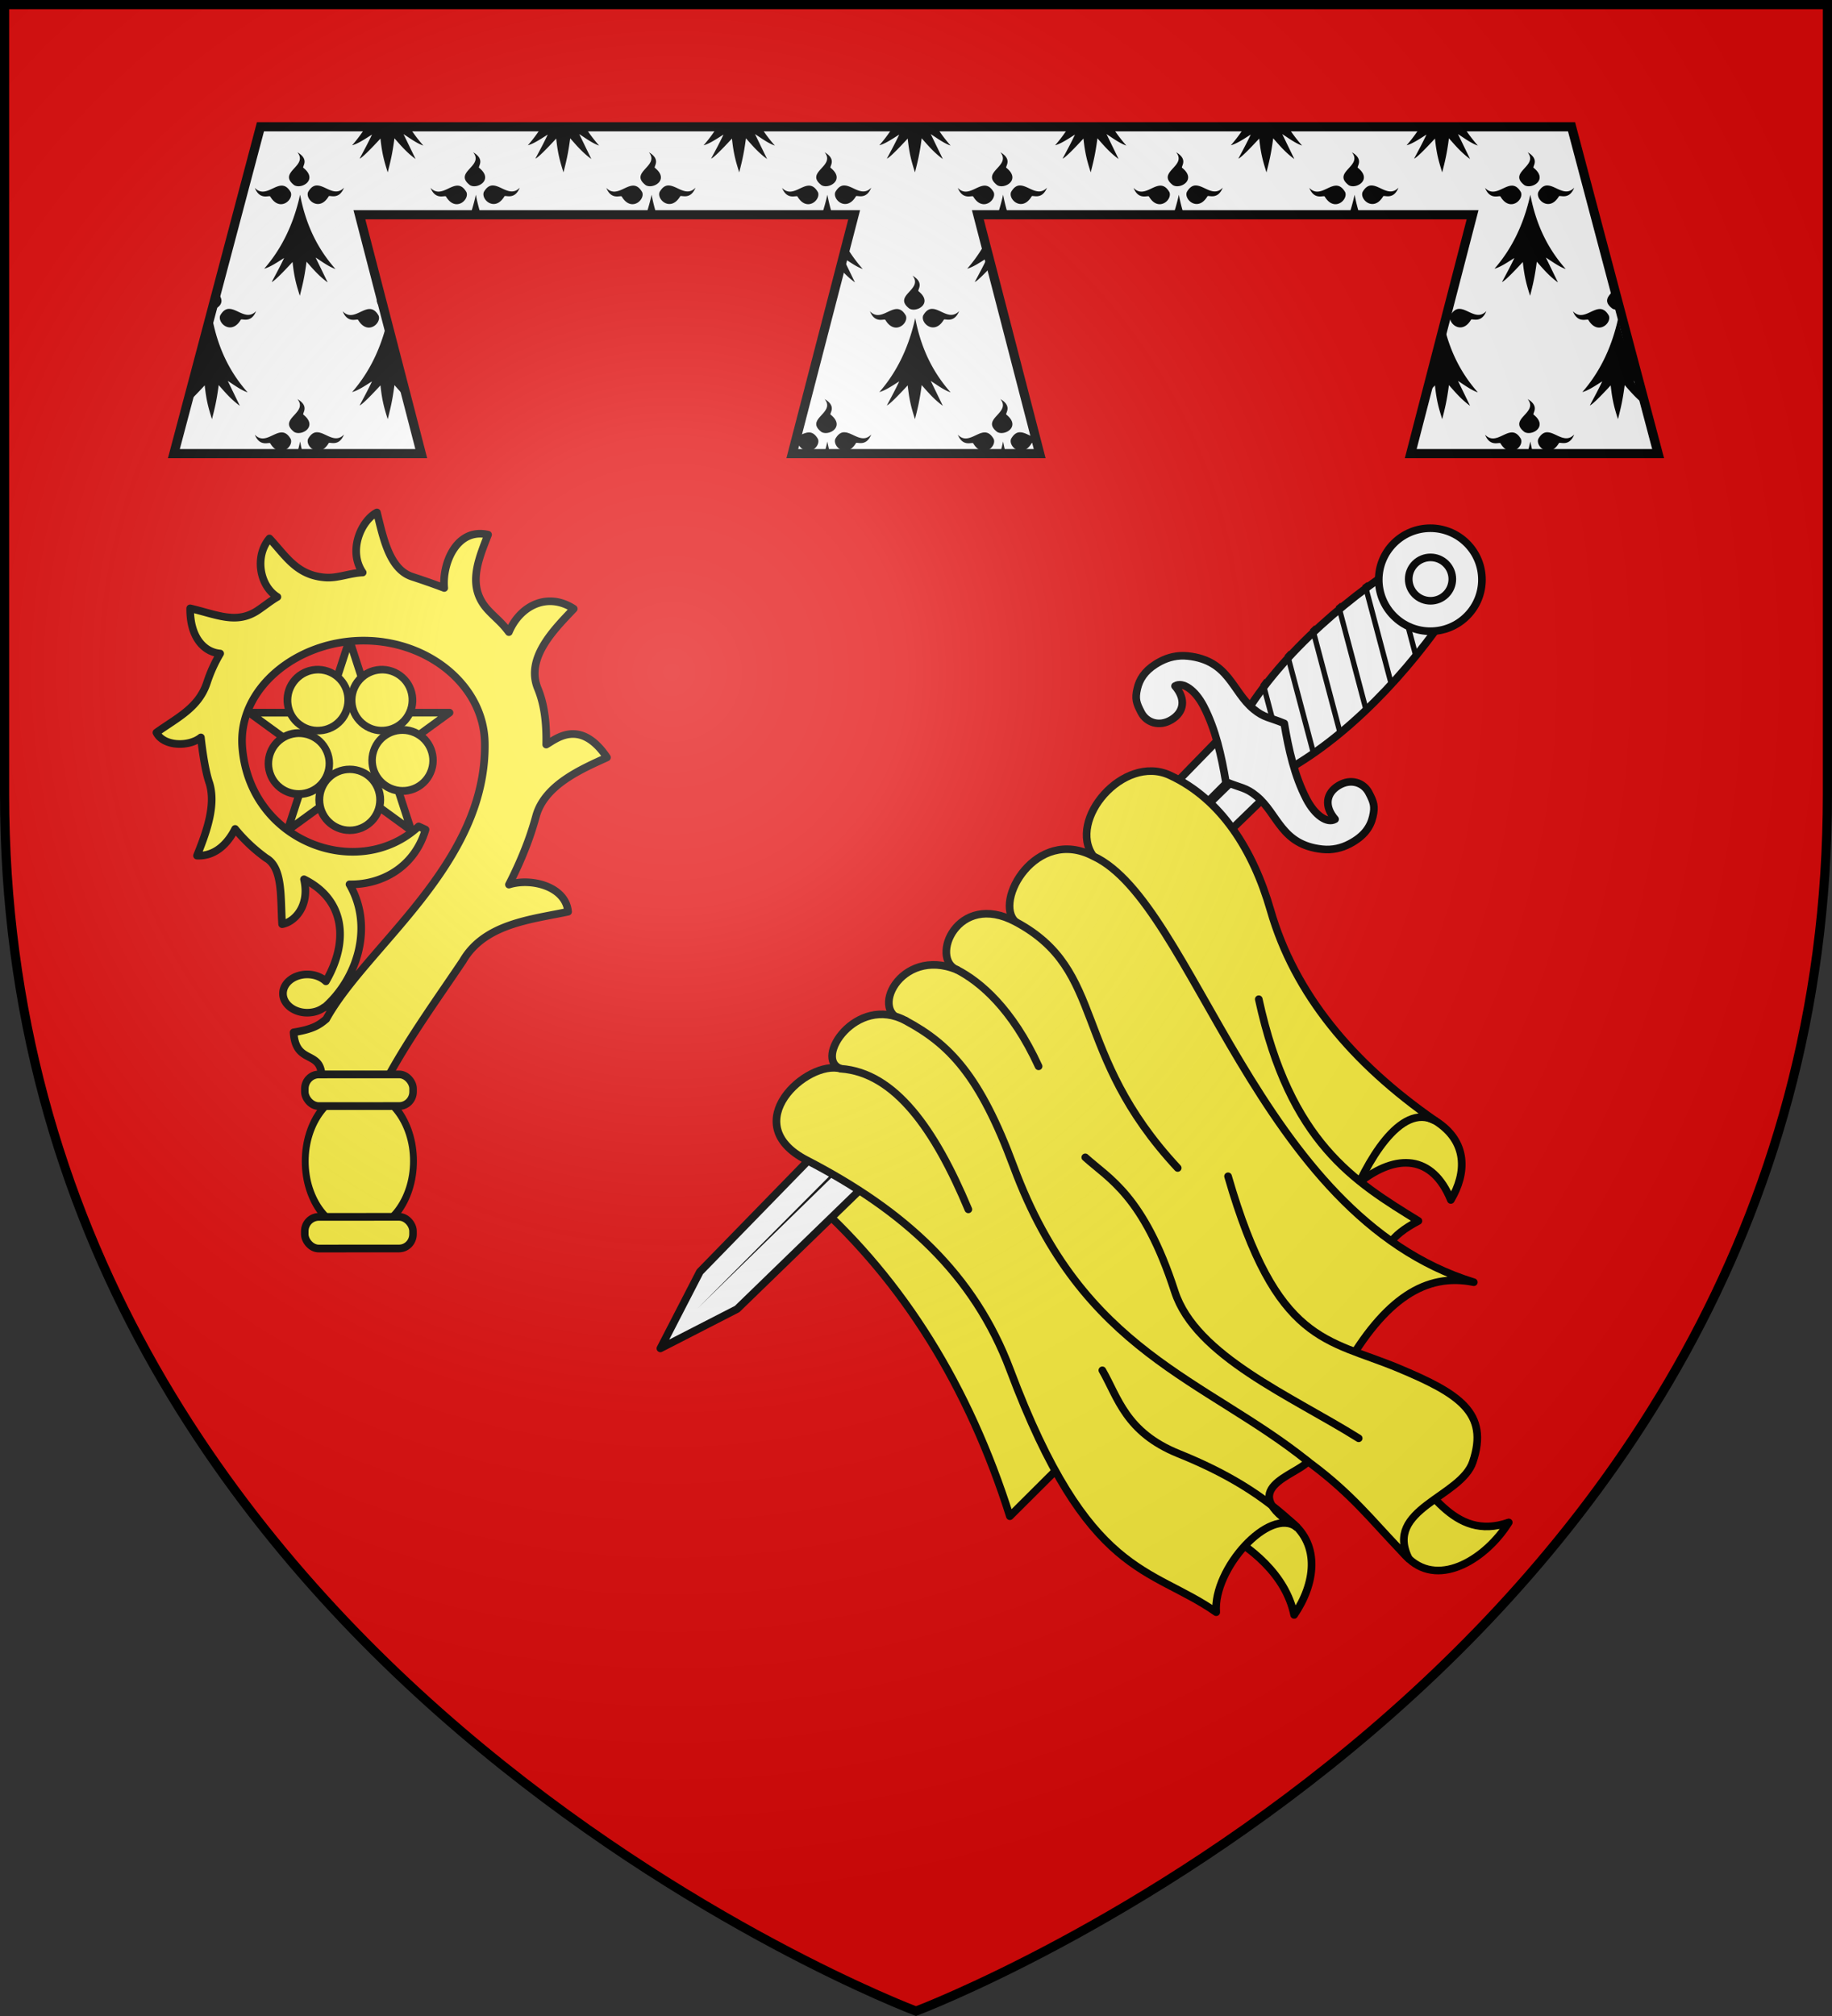 <svg xmlns="http://www.w3.org/2000/svg" width="600" height="660" viewBox="-300 -300 600 660"><rect x="-300" y="-300" width="600" height="660" fill="#333333" stroke="none"/><radialGradient id="a" cx="-80" cy="-80" r="405" gradientTransform="matrix(1 0 0 1 0 -.05)" gradientUnits="userSpaceOnUse"><stop offset="0" stop-color="#fff" stop-opacity=".31"/><stop offset=".19" stop-color="#fff" stop-opacity=".25"/><stop offset=".6" stop-color="#6b6b6b" stop-opacity=".125"/><stop offset="1" stop-opacity=".125"/></radialGradient><path fill="#e20909" d="M-298.5-298.5h597v258.543C298.5 246.291 0 358.5 0 358.5S-298.5 246.291-298.5-39.957z"/><g stroke="#000"><g fill="#fcef3c" stroke-linecap="round" stroke-linejoin="round" stroke-width="2.989"><g stroke-width="1.879" transform="matrix(1.33 0 0 1.331 -673.21 -528.276)"><path d="m351.405 375.794 15.243-11.076 15.242 11.074-5.823-17.917L391.31 346.8l-18.84-.001-5.822-17.917-5.823 17.92-18.84-.001 15.243 11.073z"/><ellipse cx="999.02" cy="63.73" stroke-width="1.748" rx="6.763" ry="7.2" transform="matrix(-.897 -.652 .612 -.843 1231.8 1048.8)"/><ellipse cx="999.02" cy="63.73" stroke-width="1.748" rx="6.763" ry="7.2" transform="matrix(-.897 -.652 .612 -.843 1216 1048.8)"/><ellipse cx="999.02" cy="63.73" stroke-width="1.748" rx="6.763" ry="7.2" transform="matrix(.343 1.055 -.991 .322 74.7 -715.16)"/><ellipse cx="999.02" cy="63.73" stroke-width="1.748" rx="6.763" ry="7.2" transform="matrix(1.109 0 0 1.042 -741.18 301.83)"/><ellipse cx="999.02" cy="63.73" stroke-width="1.748" rx="6.763" ry="7.2" transform="matrix(.343 -1.055 .991 .322 -26.079 1392)"/></g><path stroke-width="2.584" d="M261.74-260.65c-5.625-1.918-16.183 1.807-18.006 10.603-3.1-2.978-7.207-4.697-9.822-7.78-6.394-7.543-4.156-14.768-3.717-22.963-7.92.475-13.898 8.72-12.416 15.634-2.595-.749-5.303-1.058-7.85-1.621-8.51-1.881-10.61-8.958-15.383-17.001-7.137 6.7-7.448 13.67-4 17.914a49 49 0 0 0-10.106 3.554c-8.144 3.946-15.548.996-24.135-.613-1.771 5.106 4.174 11.382 9.243 12.005-2.874 3.444-7.315 9.097-9.17 12.82-3.67 6.533-11.802 10.427-20.598 13.927 4.479 5.13 11.178 4.382 15.458 3.054-.595 4.808-.517 9.645.133 14.358 1.681 6.456-6.475 12.956-12.371 19.446 3.34 2.48 10.968 2.635 16.093-5.18 4.506 14.148-3.84 25.37-19.783 29.254-.02-2.07-.93-4.344-2.681-6.169-3.14-3.27-7.78-3.917-10.359-1.442s-2.123 7.138 1.017 10.409c1.532 1.596 3.4 2.566 5.233 2.855l-.014.115c14.647 1.356 31.458-6.78 36.018-22.728 7.08 7.685 19.02 12.022 31.189 5.744l-.847-2.44c-27.636-1.642-43.505-37.574-21.939-61.687 13.182-14.738 38.69-11.633 54.388 4.722 15.327 15.97 17.115 39.994 3.468 53.544-29.169 28.962-77.214 18.704-104.61 25.998-3.126-.332-5.486-.798-10.886-4.849-7.383 8.019 1.88 10.657-3.797 16.757l15.844 16.507c14.91-3.951 30.066-6.046 45.032-8.661 14.211-3.482 26.168 6.993 36.714 14.163 5.64-6.539-.335-17.027-7.246-20.801 4.977-1.498 9.897-3.245 14.74-5.35 2.96-1.286 5.761-2.682 8.436-4.132 9.631-5.129 22.081.143 30.846 3.634 3.427-16.045-7.886-16.814-11.104-17.858 5.02-4.64 9.262-9.585 11.719-15.191 4.519-10.31 18.682-9.842 27.892-9.898-1.97-10.426-11.882-13.873-20.909-10.386.68-4.08.316-6.204.5-10.019.516-10.79 9.52-14.195 18.41-17.89-5.666-9.451-17.974-4.363-23.295 1.79-1.424-3.41-3.501-7.87-4.75-10.454-3.574-7.395 2.828-16.353 7.422-23.693z" transform="matrix(.67 -.698 .698 .67 -169.984 225.086)"/><g stroke-width="2.684" transform="matrix(.638 -.68 .664 .652 -170.191 222.415)"><ellipse cx="978.71" cy="-26.675" stroke-width="1.779" rx="14.046" ry="14.901" transform="matrix(.949 .989 -1.198 1.15 -860.96 -1051.4)"/><g transform="rotate(46.175)"><rect width="38.5" height="11" x="-32.641" y="-181.17" rx="4.972"/><rect width="38.5" height="11" x="-32.641" y="-131.67" rx="4.972"/></g></g></g><g stroke-linecap="round" stroke-linejoin="round" stroke-width="1.57"><path fill="#fcef3c" d="m-386.634 956.88 11.986-11.984-17.564-42.586-26.003-20.152-8.66 9.823c18.355 16.517 31.8 38.117 40.241 64.899z" transform="matrix(1.595 0 0 1.589 647.423 -1324.102)"/><g stroke-width="2.731"><g stroke-width="4.267"><path fill="#fff" d="M254.813 227.22c4.472-20.487 27.99-21.41 32.857 0 9.471 41.663 12.714 92.82 2 134.428s-28.143 41.607-38.857 0-6.214-92.822 4-134.429" transform="matrix(.415 .414 -.415 .414 153.062 -318.522)"/><path fill="#fff" d="M244.457 371.58h41.416l-6 423.358-14.708 45.856-14.708-45.856z" transform="matrix(.415 .414 -.415 .414 155.17 -316.423)"/><path fill-rule="evenodd" stroke="none" d="M108.722-52.49-71.53 128.345 111.212-50.008z"/><path stroke="none" d="M174.874-125.802c-.553.229-1.098.456-1.634.698l5.434 20.509c.426-.683.841-1.368 1.259-2.055zm-9.26 4.678q-.788.455-1.57.918l7.095 26.841c.449-.623.894-1.245 1.335-1.874zm-9.015 5.544c-.518.337-1.042.667-1.557 1.008l8.301 31.326c.462-.559.92-1.116 1.375-1.68zm-8.885 6.113q-.755.552-1.505 1.111l9.067 34.26q.711-.751 1.413-1.512zm-8.703 6.759c-.494.406-.99.804-1.479 1.215l9.43 35.63c.49-.454.968-.912 1.452-1.37zm-8.522 7.43c-.485.453-.972.913-1.453 1.37l9.378 35.423c.5-.402.996-.818 1.492-1.227zm-8.3 8.272c-.473.503-.949 1.002-1.415 1.512l8.885 33.536c.183-.117.375-.234.558-.35q.494-.346.986-.697zm-8.043 9.227c-.442.596-.89 1.194-1.336 1.796l7.822 29.582a76 76 0 0 0 1.582-.905z"/><g fill="#fff"><path d="M317.693 37.924c.006 15.904-12.885 28.8-28.79 28.8-15.903 0-28.795-12.896-28.789-28.8-.006-15.904 12.886-28.8 28.79-28.8s28.795 12.896 28.789 28.8" transform="matrix(.415 .414 -.415 .414 64.298 -245.516)"/><path stroke-width="4.966" d="M161.624 35.904c.003 7.813-6.33 14.148-14.142 14.148s-14.145-6.335-14.142-14.148c-.003-7.812 6.33-14.147 14.142-14.147 7.813 0 14.145 6.335 14.142 14.147" transform="matrix(.357 .355 -.357 .355 128.678 -175.518)"/></g></g><path fill="#fff" d="M397.36 232.74c-4.528-.988-7.907-.185-10.744 1.585-3.209 2.002-3.909 3.393-5.078 7.116-1.169 3.724.745 8.169 5.86 9.4 5.117 1.231 8.932-1.599 9.393-7.642 3.038.746 4.16 5.9 2.088 12.368-2.844 8.882-8.041 17.005-13.546 24.732 2.18 5.301 3.65 6.427 4.125 11.275.981 10.026-6.177 18.593 3.124 30.116 2.326 2.882 5.24 4.606 8.253 5.544 5.561 1.73 9.525.98 12.767-1.044 3.209-2.001 3.909-3.392 5.078-7.116s-.745-8.168-5.861-9.4c-5.116-1.23-8.93 1.6-9.392 7.643-3.038-.746-4.16-5.9-2.088-12.368 2.844-8.882 8.041-17.005 13.546-24.732-2.18-5.301-3.65-6.427-4.125-11.275-.981-10.026 6.177-18.593-3.124-30.117-2.326-2.88-5.24-4.605-8.253-5.543-.695-.216-1.375-.4-2.022-.542" transform="matrix(.649 -.646 .649 .646 -330.515 23.82)"/><g fill="#fcef3c"><path d="M336.16 443.01c10.844-2.783 19.236-10.519 16.128-24.07l-7.507-18.996-27.201 15.533c16.738 2.005 25.381 11.45 18.58 27.533" transform="matrix(.649 -.646 .649 .646 -330.515 23.82)"/><path d="M333.065 265.688c2.494-15.767 33.517-18.351 39.798-1.212 6.952 18.975 2.044 40.097-8.785 59.623-15.114 27.25-18.133 59.325-11.79 94.841-4.121-13.687-28.272-6.615-42.927-.285z" transform="matrix(.649 -.646 .649 .646 -330.515 23.82)"/><path d="M338.563 343.679c-28.49 44.26-22.062 70.293-15.899 96.463-11.549-3.539-15.829-1.232-19.1 1.885l-8.75-27.255 17.104-86.66" transform="matrix(.649 -.646 .649 .646 -330.515 23.82)"/><path d="M333.065 265.688c13.711 37.306-49.814 132.186-11.954 203.958-9.601-14.513-26.504-18.34-55-10.485l-2.335-133.828 33.037-62.632c-.488-10.757 29.4-19.071 36.252 2.987M269.063 539.333c-19.108-9.153-11-29.747-11.161-46.864-7.35 10.987-24.004 10.117-23.248 30.916.554 15.263 19.916 19.394 34.409 15.948M191.474 508.625c8.09-12.323 6.366-28.436 2.39-40.895 7.565 2.06 18.478-2.275 20.459 16.708 1.373 13.16-9.617 21.66-22.849 24.187" transform="matrix(.649 -.646 .649 .646 -330.515 23.82)"/><path d="M285.946 380.796c-30.393 54.948-16.11 66.035-5.64 91.63 8.908 21.778 11.6 34.23-4.947 42.492-12.004 5.993-34.494-10.614-40.705 8.467.095-29.534 6.733-45.174-19.037-112.92l-1.789-72.883 30.19-77.58c-8.292-11.235 17.397-20.345 25.859.066-4.13-9.736 20.097-19.976 26.936 2.633 10.749 35.531-19.298 46.822-21.468 103.283" transform="matrix(.649 -.646 .649 .646 -330.515 23.82)"/><path d="M254.723 339.97c.507 11.281 5.088 24.316-11.424 56.567-11.099 21.68 2.927 55.916 9.217 83.615M269.877 260.068c2.81 8.83 4.09 23.74-3.868 45.058" transform="matrix(.649 -.646 .649 .646 -330.515 23.82)"/><path d="M233.86 473.237c-6.735.529-25.454-11.693-19.492 13.786-1.53-12.135-31.707-10.612-41.866 1.248-4.946-28.321-23.702-40.784 9.397-113.416 15.19-33.33 13.648-67.016 1.796-104.492-8.57-27.098 25.707-25.387 31.81-14.517-4.675-9.345 22.76-15.086 28.514 4.156 5.07 16.956 4.907 32.512-9.738 64.294-29.686 64.427-5.397 102.256-.422 148.941" transform="matrix(.649 -.646 .649 .646 -330.515 23.82)"/><path d="M215.504 255.846c12.63 14.624 8.392 39.008-3.47 67.804M214.368 487.023c-.22-16.702-4.255-32.028-11.188-48.415-7.945-18.78-1.052-29.51 1.881-40.369" transform="matrix(.649 -.646 .649 .646 -330.515 23.82)"/></g></g></g><path fill="#fff" stroke-width="3" d="M-243.05-151.5h81.016l-20.254-78.192h162.034L-40.508-151.5h81.016l-20.254-78.192h162.034L162.034-151.5h81.017l-28.356-107h-429.39z"/></g><path fill-rule="evenodd" d="M-180.168-258.5a48 48 0 0 1-4.512 6.066c2.025-.555 4.314-2.129 6.514-3.51-1.346 2.866-2.707 5.346-4.053 7.874.804-.273 3.364-2.825 6.826-6.569.543 5.147 1.281 7.58 2.377 11.07.874-3.484 1.506-5.864 2.2-11.16 2.087 2.369 4.1 4.75 6.923 6.782l-3.953-8.145c2.048 1.31 4.325 3.02 6.496 3.75a48.6 48.6 0 0 1-4.628-6.158zm57.559 0a48 48 0 0 1-4.512 6.066c2.024-.555 4.313-2.129 6.514-3.51-1.346 2.866-2.707 5.346-4.053 7.874.803-.273 3.363-2.825 6.826-6.569.542 5.147 1.283 7.58 2.379 11.07.873-3.484 1.506-5.864 2.2-11.16 2.086 2.369 4.099 4.75 6.923 6.782l-3.955-8.145c2.047 1.31 4.327 3.02 6.498 3.75a48.6 48.6 0 0 1-4.63-6.158zm57.56 0a48 48 0 0 1-4.513 6.066c2.024-.555 4.315-2.129 6.515-3.51-1.346 2.866-2.709 5.346-4.055 7.874.804-.273 3.364-2.825 6.827-6.569.542 5.147 1.282 7.58 2.379 11.07.873-3.484 1.505-5.864 2.199-11.16 2.087 2.369 4.1 4.75 6.924 6.782l-3.954-8.145c2.048 1.31 4.325 3.02 6.497 3.75a48.6 48.6 0 0 1-4.631-6.158zm57.559 0a48 48 0 0 1-4.512 6.066c2.024-.555 4.313-2.129 6.514-3.51-1.346 2.866-2.707 5.346-4.053 7.874.803-.273 3.363-2.825 6.826-6.569.543 5.147 1.281 7.58 2.377 11.07.873-3.484 1.508-5.864 2.201-11.16 2.088 2.369 4.098 4.75 6.922 6.782l-3.953-8.145c2.047 1.31 4.327 3.02 6.498 3.75A48.6 48.6 0 0 1 6.7-258.5zm57.558 0a48 48 0 0 1-4.511 6.066c2.024-.555 4.313-2.129 6.513-3.51-1.346 2.866-2.707 5.346-4.052 7.874.803-.273 3.363-2.825 6.826-6.569.542 5.147 1.283 7.58 2.379 11.07.873-3.484 1.506-5.864 2.199-11.16 2.087 2.369 4.1 4.75 6.924 6.782l-3.953-8.145c2.047 1.31 4.324 3.02 6.496 3.75a48.6 48.6 0 0 1-4.631-6.158zm57.56 0a48 48 0 0 1-4.51 6.066c2.024-.555 4.313-2.129 6.513-3.51-1.346 2.866-2.709 5.346-4.055 7.874.804-.273 3.363-2.825 6.826-6.569.543 5.147 1.283 7.58 2.38 11.07.873-3.484 1.505-5.864 2.199-11.16 2.087 2.369 4.1 4.75 6.923 6.782l-3.953-8.145c2.048 1.31 4.325 3.02 6.496 3.75a48.6 48.6 0 0 1-4.629-6.158zm57.56 0a48 48 0 0 1-4.512 6.066c2.024-.555 4.313-2.129 6.513-3.51-1.345 2.866-2.706 5.346-4.052 7.874.803-.273 3.363-2.825 6.826-6.569.542 5.147 1.28 7.58 2.377 11.07.873-3.484 1.508-5.864 2.201-11.16 2.087 2.369 4.1 4.75 6.924 6.782l-3.955-8.145c2.047 1.31 4.327 3.02 6.498 3.75a48.6 48.6 0 0 1-4.631-6.158zm-367.782 8.354c3.698 4.587-6.643 6.412-1.068 10.753 2.378 1.475 7.932-1.718 3.053-5.64-.63-.336 2.195-2.653-1.985-5.113m57.559 0c3.698 4.587-6.643 6.412-1.068 10.753 2.377 1.475 7.931-1.718 3.052-5.64-.63-.336 2.195-2.653-1.984-5.113m57.558 0c3.698 4.587-6.64 6.412-1.066 10.753 2.378 1.475 7.932-1.718 3.053-5.64-.63-.336 2.193-2.653-1.987-5.113m57.561 0c3.698 4.587-6.643 6.412-1.068 10.753 2.377 1.475 7.932-1.718 3.052-5.64-.63-.336 2.195-2.653-1.984-5.113m57.559 0c3.697 4.587-6.642 6.412-1.067 10.753 2.378 1.475 7.93-1.718 3.051-5.64-.63-.336 2.195-2.653-1.984-5.113m57.56 0c3.698 4.587-6.643 6.412-1.068 10.753 2.377 1.475 7.932-1.718 3.053-5.64-.63-.336 2.195-2.653-1.985-5.113m57.559 0c3.697 4.587-6.643 6.412-1.069 10.753 2.378 1.475 7.932-1.718 3.053-5.64-.63-.336 2.195-2.653-1.984-5.113m57.558 0c3.698 4.587-6.64 6.412-1.066 10.753 2.378 1.475 7.932-1.718 3.053-5.64-.63-.336 2.193-2.653-1.987-5.113m-396.746 10.873c-.925.087-1.816.658-2.658 2.115-1.056 2.442 3.587 6.678 6.711 1.47.221-.635 3.322 1.4 5.037-2.865-2.94 3.09-5.949-.598-8.68-.72a3 3 0 0 0-.41 0m57.559 0c-.925.087-1.817.658-2.658 2.115-1.056 2.442 3.587 6.678 6.71 1.47.222-.635 3.322 1.4 5.038-2.865-2.941 3.09-5.95-.598-8.68-.72a3 3 0 0 0-.41 0m57.56 0c-.925.087-1.816.658-2.658 2.115-1.055 2.442 3.585 6.678 6.71 1.47.22-.635 3.323 1.4 5.038-2.865-2.94 3.09-5.949-.598-8.68-.72a3 3 0 0 0-.41 0m57.559 0c-.925.087-1.817.658-2.658 2.115-1.056 2.442 3.587 6.678 6.71 1.47.222-.635 3.322 1.4 5.038-2.865-2.941 3.09-5.95-.598-8.68-.72a3 3 0 0 0-.41 0m57.559 0c-.925.087-1.817.658-2.659 2.115-1.055 2.442 3.587 6.678 6.711 1.47.221-.635 3.322 1.4 5.037-2.865-2.94 3.09-5.948-.598-8.68-.72a3 3 0 0 0-.41 0m57.56 0c-.925.087-1.816.658-2.658 2.115-1.056 2.442 3.587 6.678 6.71 1.47.222-.635 3.322 1.4 5.038-2.865-2.941 3.09-5.949-.598-8.68-.72a3 3 0 0 0-.41 0m57.559 0c-.925.087-1.817.658-2.658 2.115-1.056 2.442 3.586 6.678 6.71 1.47.222-.635 3.322 1.4 5.038-2.865-2.941 3.09-5.95-.598-8.68-.72a3 3 0 0 0-.41 0m57.56 0c-.925.087-1.818.658-2.66 2.115-1.056 2.442 3.587 6.678 6.711 1.47.221-.635 3.322 1.4 5.037-2.865-2.94 3.09-5.947-.598-8.678-.72a3 3 0 0 0-.41 0m-414.353.044c-2.731.122-5.74 3.825-8.68.735 1.715 4.264 4.85 2.23 5.07 2.865 3.123 5.208 7.733.974 6.678-1.469-.962-1.665-2-2.178-3.068-2.13m57.56 0c-2.73.122-5.74 3.825-8.68.735 1.715 4.264 4.848 2.23 5.069 2.865 3.123 5.208 7.735.974 6.68-1.469-.962-1.665-2-2.178-3.069-2.13m57.559 0c-2.73.122-5.74 3.825-8.68.735 1.715 4.264 4.85 2.23 5.07 2.865 3.124 5.208 7.733.974 6.678-1.469-.961-1.665-2-2.178-3.068-2.13m57.56 0c-2.73.122-5.739 3.825-8.68.735 1.715 4.264 4.848 2.23 5.07 2.865 3.122 5.208 7.732.974 6.677-1.469-.962-1.665-1.998-2.178-3.067-2.13m57.559 0c-2.73.122-5.74 3.825-8.68.735 1.715 4.264 4.85 2.23 5.07 2.865 3.124 5.208 7.734.974 6.678-1.469-.961-1.665-2-2.178-3.068-2.13m57.559 0c-2.731.122-5.74 3.825-8.68.735 1.715 4.264 4.85 2.23 5.07 2.865 3.123 5.208 7.733.974 6.678-1.469-.962-1.665-2-2.178-3.068-2.13m57.56 0c-2.73.122-5.74 3.825-8.68.735 1.715 4.264 4.848 2.23 5.069 2.865 3.123 5.208 7.735.974 6.68-1.469-.962-1.665-2-2.178-3.069-2.13m57.559 0c-2.731.122-5.74 3.825-8.68.735 1.715 4.264 4.85 2.23 5.07 2.865 3.123 5.208 7.733.974 6.678-1.469-.962-1.665-2-2.178-3.068-2.13m-396.762 2.971c-2.406 10.926-6.882 18.662-11.752 24.223 2.024-.555 4.315-2.13 6.516-3.51-1.346 2.865-2.71 5.345-4.055 7.873.803-.272 3.363-2.825 6.826-6.568.543 5.147 1.283 7.58 2.38 11.07.872-3.484 1.505-5.865 2.198-11.16 2.088 2.368 4.1 4.75 6.924 6.781l-3.953-8.144c2.047 1.309 4.325 3.02 6.496 3.75-5.147-5.84-9.502-13.387-11.58-24.315m57.559 0a64 64 0 0 1-1.815 6.567h3.455a59 59 0 0 1-1.64-6.567m57.558 0a64 64 0 0 1-1.814 6.567h3.455a59 59 0 0 1-1.64-6.567m57.56 0a64 64 0 0 1-1.814 6.567h3.453a59 59 0 0 1-1.638-6.567m57.56 0a64 64 0 0 1-1.815 6.567h3.455a59 59 0 0 1-1.64-6.567m57.56 0a64 64 0 0 1-1.815 6.567h3.454a59 59 0 0 1-1.64-6.567m57.559 0a64 64 0 0 1-1.815 6.567h3.455a59 59 0 0 1-1.64-6.567m57.558 0c-2.406 10.926-6.88 18.662-11.75 24.223 2.024-.555 4.313-2.13 6.514-3.51-1.346 2.865-2.707 5.345-4.053 7.873.803-.272 3.363-2.825 6.826-6.568.543 5.147 1.283 7.58 2.38 11.07.872-3.484 1.505-5.865 2.198-11.16 2.088 2.368 4.1 4.75 6.924 6.781l-3.953-8.144c2.047 1.309 4.325 3.02 6.496 3.75-5.147-5.84-9.504-13.387-11.582-24.315M22.658-220.412a48.4 48.4 0 0 1-5.88 8.377c2.024-.555 4.313-2.13 6.513-3.51-1.346 2.865-2.707 5.345-4.053 7.873.686-.232 2.696-2.185 5.409-5.06zm-45.562.955-.985 3.8c2.033 1.305 4.286 2.99 6.438 3.714a48 48 0 0 1-5.453-7.514m-.998 3.853-.934 3.602c1.43 1.567 2.948 3.091 4.842 4.453zm22.765 5.854c3.698 4.587-6.643 6.414-1.068 10.756 2.378 1.474 7.932-1.719 3.053-5.64-.63-.337 2.195-2.656-1.985-5.116m229.924 4.424c-1.644 1.971-4.152 3.686-.754 6.332.677.42 1.609.45 2.487.205zm-457.838 1-1.5 5.656c2.347-.295 4.764-2.734 1.5-5.656m53.494.62c-1.152 1.383-1.773 2.806.674 4.712.186.115.396.192.614.252zm350.81 1.165-.763 2.95c.822-.702 1.27-1.734.764-2.95m-400.458 3.666c-.925.087-1.817.659-2.658 2.115-1.056 2.442 3.585 6.678 6.709 1.47.22-.635 3.323 1.4 5.039-2.864-2.941 3.09-5.95-.599-8.68-.721a3 3 0 0 0-.41 0m230.236 0c-.925.087-1.816.659-2.658 2.115-1.056 2.442 3.587 6.678 6.711 1.47.221-.635 3.322 1.4 5.037-2.864-2.94 3.09-5.949-.599-8.68-.721a3 3 0 0 0-.41 0m172.678 0c-.925.087-1.816.659-2.658 2.115-1.056 2.442 3.587 6.678 6.71 1.47.222-.635 3.322 1.4 5.038-2.864-2.941 3.09-5.95-.599-8.68-.721a3 3 0 0 0-.41 0m-356.791.045c-2.73.122-5.74 3.824-8.68.734 1.715 4.265 4.848 2.23 5.069 2.865 3.123 5.208 7.733.974 6.677-1.468-.961-1.665-1.997-2.179-3.066-2.131m172.678 0c-2.731.122-5.74 3.824-8.68.734 1.715 4.265 4.847 2.23 5.068 2.865 3.123 5.208 7.735.974 6.68-1.468-.962-1.665-2-2.179-3.068-2.131m230.236 0c-2.73.122-5.74 3.824-8.68.734 1.715 4.265 4.85 2.23 5.07 2.865 3.124 5.208 7.734.974 6.678-1.468-.961-1.665-2-2.179-3.068-2.131m-454.322 2.97c-1.02 4.633-2.415 8.686-4.051 12.249l-2.457 9.271c.426-.27.852-.542 1.273-.807a109 109 0 0 1-2.244 4.471l-.691 2.604c1.24-1.06 3.226-3.088 5.707-5.77.542 5.147 1.283 7.58 2.379 11.07.873-3.484 1.506-5.864 2.199-11.16 2.087 2.368 4.1 4.75 6.924 6.782l-3.953-8.145c2.047 1.309 4.325 3.02 6.496 3.75-5.148-5.84-9.505-13.387-11.582-24.314m230.238 0c-2.406 10.927-6.88 18.66-11.75 24.221 2.024-.555 4.313-2.127 6.514-3.508-1.346 2.866-2.707 5.345-4.053 7.874.803-.273 3.363-2.825 6.826-6.569.543 5.147 1.281 7.58 2.377 11.07.873-3.484 1.508-5.864 2.201-11.16 2.088 2.368 4.098 4.75 6.922 6.782l-3.953-8.145c2.047 1.309 4.327 3.02 6.498 3.75-5.147-5.84-9.504-13.387-11.582-24.314m230.238 0c-2.405 10.927-6.881 18.66-11.752 24.221 2.025-.555 4.316-2.127 6.516-3.508-1.346 2.866-2.709 5.345-4.055 7.874.804-.273 3.364-2.825 6.827-6.569.542 5.147 1.282 7.58 2.378 11.07.874-3.484 1.506-5.864 2.2-11.16 2.049 2.325 4.03 4.662 6.773 6.668l-.113-.431-3.69-7.6c.648.414 1.342.873 2.026 1.324l-1.666-6.287c-2.365-4.32-4.268-9.42-5.444-15.601m-403.199 1.2c-2.462 10.291-6.778 17.667-11.467 23.021 2.025-.555 4.314-2.127 6.514-3.508-1.346 2.866-2.707 5.345-4.053 7.874.804-.273 3.364-2.825 6.826-6.569.543 5.147 1.281 7.58 2.377 11.07.874-3.484 1.506-5.864 2.2-11.16 1.318 1.496 2.63 2.988 4.113 4.403zm346.133 1.133-5.904 22.793a164 164 0 0 0 2.947-3.108c.542 5.147 1.28 7.58 2.377 11.07.873-3.484 1.508-5.864 2.201-11.16 2.087 2.368 4.1 4.75 6.924 6.782l-3.955-8.145c2.047 1.309 4.327 3.02 6.498 3.75-4.772-5.414-8.861-12.3-11.088-21.982m-375.514 24.175c3.698 4.587-6.643 6.415-1.068 10.756 2.378 1.475 7.932-1.718 3.053-5.64-.63-.336 2.195-2.655-1.985-5.116m172.678 0c3.698 4.587-6.643 6.415-1.068 10.756 2.377 1.475 7.932-1.718 3.052-5.64-.63-.336 2.195-2.655-1.984-5.116m57.559 0c3.697 4.587-6.642 6.415-1.067 10.756 2.378 1.475 7.93-1.718 3.051-5.64-.63-.336 2.195-2.655-1.984-5.116m172.677 0c3.698 4.587-6.64 6.415-1.066 10.756 2.378 1.475 7.932-1.718 3.053-5.64-.63-.336 2.193-2.655-1.987-5.116m-396.746 10.875c-.925.088-1.816.659-2.658 2.116-1.056 2.442 3.587 6.677 6.711 1.47.221-.635 3.322 1.4 5.037-2.865-2.94 3.09-5.949-.598-8.68-.72a3 3 0 0 0-.41 0m172.678 0c-.925.088-1.817.659-2.658 2.116-1.056 2.442 3.587 6.677 6.71 1.47.222-.635 3.322 1.4 5.038-2.865-2.941 3.09-5.95-.598-8.68-.72a3 3 0 0 0-.41 0m57.559 0c-.925.088-1.817.659-2.659 2.116-1.055 2.442 3.587 6.677 6.711 1.47.103-.294.833-.028 1.748-.068l-.449-1.736c-1.695-.458-3.365-1.711-4.941-1.782a3 3 0 0 0-.41 0m172.68 0c-.926.088-1.82.659-2.66 2.116-1.057 2.442 3.586 6.677 6.71 1.47.221-.635 3.322 1.4 5.037-2.865-2.94 3.09-5.947-.598-8.678-.72a3 3 0 0 0-.41 0m-414.354.045c-2.731.122-5.74 3.825-8.68.735 1.715 4.264 4.85 2.23 5.07 2.865 3.123 5.208 7.733.972 6.678-1.47-.962-1.666-2-2.177-3.068-2.13m172.68 0c-1.251.056-2.561.851-3.895 1.412l-.541 2.086c.441-.045.76-.08.824.102 3.123 5.208 7.733.972 6.678-1.47-.962-1.666-1.998-2.177-3.067-2.13m57.558 0c-2.73.122-5.74 3.825-8.68.735 1.715 4.264 4.85 2.23 5.07 2.865 3.124 5.208 7.734.972 6.678-1.47-.961-1.666-2-2.177-3.068-2.13m172.678 0c-2.731.122-5.74 3.825-8.68.735 1.715 4.264 4.85 2.23 5.07 2.865 3.123 5.208 7.733.972 6.678-1.47-.962-1.666-2-2.177-3.068-2.13m-396.762 2.971a66 66 0 0 1-1 3.961h1.889a61 61 0 0 1-.889-3.961m172.678 0a66 66 0 0 1-1 3.961h1.888a61 61 0 0 1-.888-3.961m57.558 0a66 66 0 0 1-1 3.961h1.89a61 61 0 0 1-.89-3.961m172.678 0a66 66 0 0 1-1 3.961h1.889a61 61 0 0 1-.889-3.961"/><path fill="url(#a)" d="M-298.5-298.5h597V-40C298.5 246.2 0 358.39 0 358.39S-298.5 246.2-298.5-40z" transform="matrix(1 0 0 1 0 .05)"/><path fill="none" stroke="#000" stroke-width="3" d="M-298.5-298.5h597v258.503C298.5 246.206 0 358.398 0 358.398S-298.5 246.206-298.5-39.997z"/></svg>